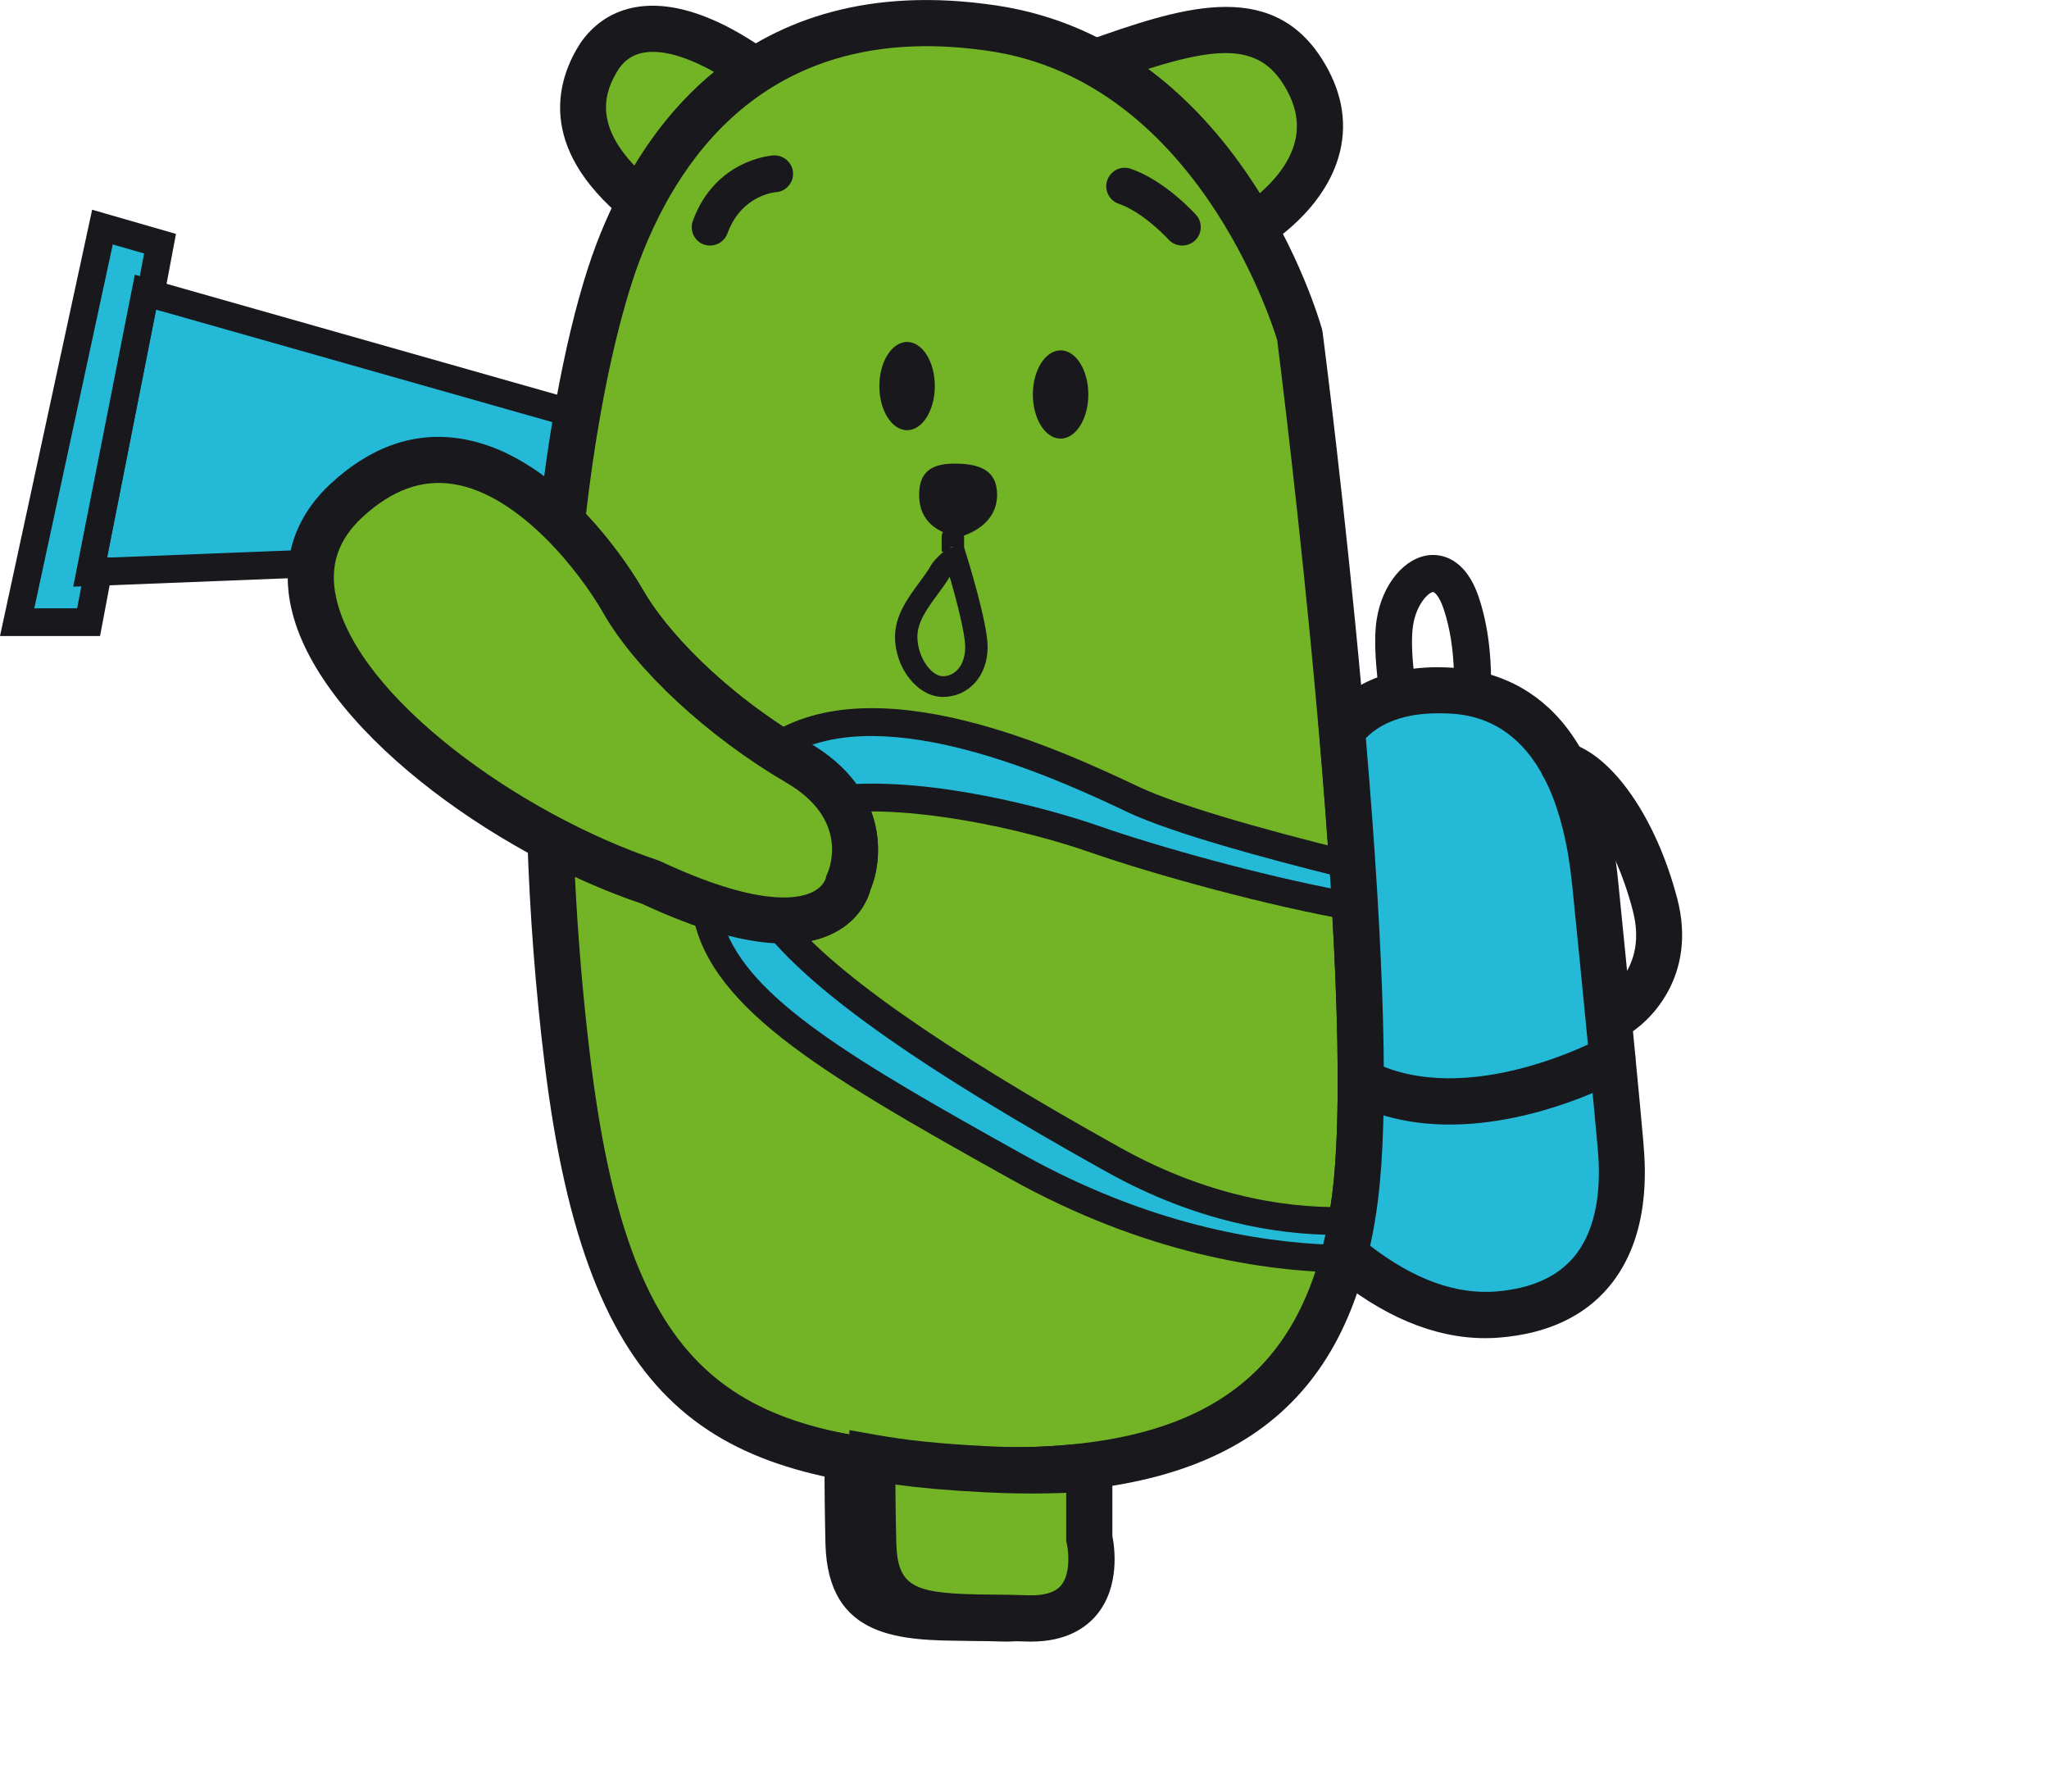 <?xml version="1.0" encoding="UTF-8"?> <svg xmlns="http://www.w3.org/2000/svg" width="191" height="167" viewBox="0 0 191 167" fill="none"> <g clip-path="url(#clip0_587_3990)"> <path d="M63.943 41.537L13.553 27.23L8.4 53.332L65.764 51.061L63.943 41.537Z" fill="#24B9D6"></path> <path d="M6.82 54.683L67.31 52.291L65.059 40.513L12.565 25.612L6.82 54.683ZM64.218 49.831L9.98 51.973L14.549 28.856L62.826 42.561L64.218 49.831Z" fill="#18181D"></path> <path d="M9.542 21.164L14.91 22.713L14.034 27.367L13.553 27.229L8.4 53.332L9.139 53.298L8.254 57.986H1.598L9.542 21.164Z" fill="#24B9D6"></path> <path d="M-5.53131e-05 59.277H9.327L10.71 51.947L9.98 51.973L14.549 28.855L15.047 28.993L16.404 21.801L8.589 19.547L-5.53131e-05 59.277ZM7.189 56.696H3.195L10.512 22.782L13.433 23.625L13.037 25.732L12.565 25.603L6.828 54.674L7.584 54.648L7.189 56.696Z" fill="#18181D"></path> <path d="M116.772 21.164C113.757 15.821 109.016 9.61 102.051 5.816C110.536 2.83 117.51 0.559 121.384 6.599C126.932 15.245 116.772 21.164 116.772 21.164Z" fill="#73B426"></path> <path d="M115.973 24.115L117.854 23.023C118.085 22.885 123.582 19.633 124.905 14.144C125.609 11.227 125.025 8.302 123.187 5.437C118.3 -2.177 109.677 0.86 101.338 3.794L96.768 5.403L101.02 7.717C107.805 11.408 112.314 17.645 114.899 22.231L115.973 24.115ZM114.238 4.947C116.608 4.947 118.3 5.781 119.571 7.76C120.765 9.618 121.143 11.373 120.731 13.12C120.233 15.236 118.661 16.948 117.407 18.032C114.435 13.292 110.897 9.36 106.972 6.435C109.935 5.497 112.314 4.947 114.238 4.947Z" fill="#18181D"></path> <path d="M59.683 18.85C55.406 15.357 52.348 10.694 55.895 5.222C60.404 -1.23 70.341 6.599 70.341 6.599C65.42 9.791 62.019 14.307 59.683 18.85Z" fill="#73B426"></path> <path d="M60.37 22.188L61.581 19.831C64.149 14.85 67.49 11.004 71.492 8.406L72.471 7.769V6.599C72.471 5.334 71.724 4.81 69.551 3.476C67.859 2.435 66.202 1.661 64.621 1.162C60.112 -0.258 56.385 0.749 54.117 3.992C52.022 7.227 49.832 13.594 58.309 20.519L60.37 22.188ZM66.562 6.702C63.711 9.034 61.229 11.959 59.133 15.435C55.294 11.383 56.411 8.38 57.69 6.401C58.291 5.541 59.082 5.033 60.121 4.887C62.114 4.577 64.647 5.627 66.562 6.702Z" fill="#18181D"></path> <path d="M60.645 82.222C77.822 90.249 79.093 82.222 79.093 82.222C79.093 82.222 82.117 75.623 74.387 71.106C66.657 66.59 60.645 60.567 58.068 56.051C57.158 54.45 55.122 51.422 52.365 48.669C53.636 37.175 55.724 28.46 57.604 23.495C61.684 12.741 71.132 -0.594 92.603 2.632C114.075 5.859 121.161 31.247 121.161 31.247C121.161 31.247 128.89 91.109 126.314 111.542C123.737 131.975 110.639 137.998 89.382 136.922C68.126 135.847 56.78 130.9 52.881 98.784C52.005 91.574 51.506 84.691 51.3 78.178C54.401 79.813 57.579 81.198 60.645 82.222Z" fill="#73B426"></path> <path d="M93.831 139.194C115.337 139.194 126.073 130.625 128.444 111.818C131.02 91.35 123.608 33.433 123.29 30.972L123.23 30.671C122.921 29.578 115.509 3.914 92.921 0.516C69.139 -3.063 59.331 12.905 55.594 22.739C53.327 28.709 51.377 38.078 50.227 48.437L50.115 49.469L50.853 50.2C53.945 53.289 55.861 56.507 56.204 57.126C59.245 62.46 65.961 68.681 73.304 72.974C79.085 76.355 77.35 80.846 77.135 81.353L76.997 81.68L76.98 81.895C76.972 81.904 76.766 82.652 75.726 83.16C74.249 83.874 70.453 84.442 61.564 80.287L61.332 80.192C58.394 79.211 55.354 77.895 52.305 76.286L49.041 74.565L49.161 78.265C49.385 85.173 49.917 92.176 50.759 99.059C54.718 131.64 66.339 137.929 89.288 139.09C90.842 139.151 92.362 139.194 93.831 139.194ZM119.056 31.695C119.503 35.231 126.631 91.884 124.184 111.276C121.968 128.87 111.584 135.899 89.494 134.78C68.151 133.696 58.643 128.422 55.019 98.526C54.34 92.959 53.868 87.324 53.593 81.715C55.706 82.695 57.802 83.53 59.854 84.227C67.996 88.012 74.052 88.916 77.856 86.885C80.192 85.646 80.931 83.719 81.146 82.91C82.4 79.916 82.743 73.507 75.477 69.257C67.284 64.474 61.993 58.58 59.94 54.993C58.892 53.151 56.986 50.416 54.624 47.912C56.204 34.327 58.635 26.885 59.623 24.279C63.608 13.731 72.523 1.798 92.285 4.766C111.318 7.623 118.455 29.733 119.056 31.695Z" fill="#18181D"></path> <path d="M89.382 136.923C92.886 137.103 96.167 137.077 99.225 136.836V143.375C99.225 143.375 101.114 151.118 93.402 150.834C85.698 150.55 79.299 151.849 79.093 143.84C79.016 140.889 78.999 138.144 79.007 135.856C82.168 136.415 85.612 136.733 89.382 136.923Z" fill="#BCCA41"></path> <path d="M93.805 152.994C97.164 152.994 98.993 151.634 99.955 150.456C102.094 147.831 101.595 144.235 101.381 143.151V134.513L99.062 134.694C96.176 134.926 92.955 134.952 89.494 134.772C85.423 134.565 82.211 134.238 79.385 133.731L76.869 133.283L76.86 135.847C76.852 138.591 76.886 141.302 76.946 143.891C77.178 152.821 84.066 152.873 90.147 152.925C91.169 152.933 92.234 152.942 93.325 152.985C93.488 152.985 93.642 152.994 93.805 152.994ZM97.078 139.125V143.633L97.138 143.883C97.284 144.528 97.516 146.644 96.614 147.737C96.056 148.417 94.999 148.735 93.488 148.675C92.354 148.632 91.246 148.623 90.181 148.614C83.035 148.554 81.352 148.107 81.24 143.779C81.197 142.016 81.163 140.2 81.154 138.359C83.525 138.678 86.17 138.91 89.271 139.065C92.028 139.211 94.639 139.228 97.078 139.125Z" fill="#18181D"></path> <path d="M91.701 136.923C95.205 137.103 98.486 137.077 101.544 136.836V143.375C101.544 143.375 103.433 151.118 95.721 150.834C88.017 150.55 81.618 151.849 81.412 143.84C81.335 140.889 81.317 138.144 81.326 135.856C84.478 136.415 87.931 136.733 91.701 136.923Z" fill="#73B426"></path> <path d="M96.116 152.994C99.474 152.994 101.303 151.634 102.265 150.456C104.404 147.831 103.906 144.235 103.691 143.151V134.513L101.372 134.694C98.486 134.918 95.274 134.952 91.804 134.772C87.733 134.565 84.521 134.238 81.695 133.731L79.179 133.283L79.17 135.847C79.162 138.591 79.196 141.302 79.256 143.891C79.488 152.821 86.376 152.873 92.457 152.925C93.479 152.933 94.544 152.942 95.635 152.985C95.798 152.985 95.961 152.994 96.116 152.994ZM99.388 139.125V143.633L99.448 143.883C99.594 144.528 99.826 146.644 98.924 147.737C98.366 148.417 97.31 148.735 95.798 148.675C94.664 148.632 93.556 148.623 92.491 148.614C85.346 148.554 83.662 148.107 83.551 143.779C83.508 142.016 83.473 140.2 83.465 138.359C85.835 138.678 88.481 138.91 91.581 139.065C94.338 139.211 96.957 139.228 99.388 139.125Z" fill="#18181D"></path> <path d="M110.21 22.885C110.622 22.885 111.026 22.739 111.361 22.446C112.065 21.81 112.125 20.726 111.489 20.02C111.369 19.891 108.578 16.802 105.391 15.727C104.49 15.417 103.519 15.908 103.21 16.811C102.909 17.714 103.39 18.686 104.292 18.996C106.233 19.65 108.294 21.629 108.93 22.334C109.274 22.696 109.737 22.885 110.21 22.885Z" fill="#18181D"></path> <path d="M66.193 22.885C66.897 22.885 67.55 22.455 67.808 21.758C69.122 18.153 72.282 17.912 72.317 17.912C73.261 17.852 73.983 17.035 73.923 16.088C73.863 15.142 73.029 14.437 72.102 14.48C71.879 14.497 66.665 14.884 64.587 20.579C64.26 21.474 64.716 22.464 65.609 22.791C65.798 22.851 65.995 22.885 66.193 22.885Z" fill="#18181D"></path> <path d="M87.884 64.95C90.308 64.95 92.063 62.991 92.063 60.294C92.063 58.079 90.238 52.164 89.869 51.008V50.036C89.869 49.504 89.402 49.073 88.824 49.073C88.246 49.073 87.779 49.504 87.779 50.036V51.285L87.821 51.419C87.884 51.625 88.74 50.732 88.824 51.008C88.35 50.874 87.055 52.209 86.818 52.633C86.518 53.166 86.114 53.718 85.682 54.303C84.624 55.735 83.432 57.366 83.432 59.337C83.425 62.272 85.55 64.95 87.884 64.95ZM88.531 53.757C89.2 56.069 89.973 59.068 89.973 60.294C89.973 61.9 89.117 63.023 87.884 63.023C86.839 63.023 85.515 61.283 85.515 59.331C85.515 57.95 86.477 56.647 87.41 55.382C87.8 54.855 88.197 54.309 88.531 53.757Z" fill="#18181D"></path> <path d="M89.322 50.072C89.322 50.072 92.947 49.306 92.947 46.105C92.947 43.765 91.22 43.206 88.953 43.206C86.685 43.206 85.68 44.118 85.68 46.105C85.68 48.093 86.728 49.461 89.322 50.072Z" fill="#18181D"></path> <path d="M96.279 36.764C96.279 39.035 97.438 40.877 98.864 40.877C100.29 40.877 101.449 39.035 101.449 36.764C101.449 34.493 100.29 32.652 98.864 32.652C97.438 32.66 96.279 34.502 96.279 36.764Z" fill="#18181D"></path> <path d="M81.97 35.981C81.97 38.253 83.129 40.094 84.555 40.094C85.981 40.094 87.14 38.253 87.14 35.981C87.14 33.71 85.981 31.869 84.555 31.869C83.129 31.878 81.97 33.719 81.97 35.981Z" fill="#18181D"></path> <path d="M105.735 74.548C110.064 76.578 119.597 79.099 126.056 80.682C126.142 81.964 126.219 83.246 126.296 84.511C118.438 83.168 107.711 80.174 102.042 78.204C96.227 76.174 85.689 73.662 78.191 74.479C77.384 73.318 76.173 72.156 74.386 71.106C73.622 70.659 72.875 70.195 72.153 69.721C81.936 63.088 99.869 71.795 105.735 74.548Z" fill="#24B9D6"></path> <path d="M127.679 86.06L127.585 84.442C127.507 83.169 127.43 81.887 127.344 80.605L127.284 79.659L126.365 79.435C116.643 77.052 109.514 74.901 106.285 73.387L105.855 73.189C99.216 70.066 81.592 61.772 71.432 68.664L69.817 69.756L71.449 70.814C72.282 71.356 73.029 71.821 73.742 72.234C75.22 73.094 76.362 74.101 77.144 75.228L77.582 75.856L78.337 75.77C85.037 75.047 95.102 77.164 101.621 79.435C107.668 81.543 118.464 84.502 126.082 85.802L127.679 86.06ZM124.836 81.715C124.862 82.128 124.888 82.549 124.914 82.962C117.579 81.577 108.003 78.927 102.471 76.992C97.395 75.219 86.857 72.484 78.793 73.129C77.839 71.95 76.577 70.9 75.039 69.997C74.928 69.928 74.816 69.868 74.696 69.799C83.997 65.747 99.448 73.025 104.756 75.52L105.185 75.727C109.342 77.663 117.974 80.011 124.836 81.715Z" fill="#18181D"></path> <path d="M94.785 108.746C77.427 99.085 66.811 92.925 65.721 84.296C68.323 85.199 70.419 85.629 72.111 85.741C77.487 92.684 91.349 101.158 103.803 108.093C112.598 112.988 120.405 113.977 125.979 113.754C125.764 114.992 125.506 116.18 125.206 117.298C116.806 117.212 106.027 115.001 94.785 108.746Z" fill="#24B9D6"></path> <path d="M126.193 118.614L126.451 117.642C126.76 116.481 127.027 115.251 127.25 113.986L127.525 112.411L125.936 112.472C120.989 112.67 113.242 111.869 104.438 106.966C87.579 97.579 77.341 90.378 73.133 84.95L72.781 84.494L72.205 84.451C70.496 84.33 68.452 83.865 66.15 83.065L64.192 82.386L64.45 84.451C65.6 93.553 75.967 99.73 94.166 109.865C106.835 116.92 118.034 118.503 125.189 118.597L126.193 118.614ZM124.416 115.087C124.347 115.397 124.278 115.707 124.209 116.008C117.321 115.784 107.032 114.089 95.42 107.628C79.497 98.758 69.826 93.088 67.473 86.206C68.907 86.601 70.23 86.868 71.441 86.989C76.096 92.701 86.213 99.79 103.176 109.228C111.601 113.917 119.142 115.061 124.416 115.087Z" fill="#18181D"></path> <path d="M126.314 111.542C127.499 102.165 126.511 84.468 125.094 68.07C126.614 66.108 129.26 64.379 133.872 64.327C144.599 64.224 147.82 73.757 148.678 82.222C149.537 90.688 150.826 104.015 151.04 106.596C151.255 109.177 152.543 121.436 139.66 122.512C134.224 122.968 129.242 120.24 125.309 116.928C125.738 115.259 126.073 113.47 126.314 111.542Z" fill="#24B9D6"></path> <path d="M138.458 124.714C138.922 124.714 139.377 124.697 139.841 124.654C144.229 124.284 147.639 122.701 149.958 119.948C153.926 115.242 153.376 108.712 153.196 106.57L153.187 106.424C152.981 103.929 151.702 90.645 150.826 82.007C149.168 65.661 140.828 62.185 134.052 62.185C133.983 62.185 133.923 62.185 133.854 62.185C128.1 62.245 124.999 64.697 123.402 66.753L122.887 67.416L122.964 68.259C124.733 88.752 125.163 103.627 124.192 111.276C123.96 113.091 123.642 114.812 123.239 116.403L122.904 117.72L123.943 118.589C128.787 122.658 133.665 124.714 138.458 124.714ZM134.284 66.478C137.341 66.478 144.985 67.08 146.548 82.437C147.424 91.049 148.704 104.299 148.91 106.776L148.927 106.931C149.073 108.635 149.512 113.822 146.694 117.169C145.131 119.019 142.709 120.094 139.497 120.361C135.744 120.671 131.793 119.243 127.722 116.102C128.023 114.734 128.272 113.298 128.452 111.809C129.457 103.868 129.07 89.397 127.318 68.792C128.804 67.287 131.012 66.513 133.897 66.478C134.009 66.478 134.138 66.478 134.284 66.478Z" fill="#18181D"></path> <path d="M128.882 66.925L130.754 66.444C131.75 66.186 132.772 66.056 133.889 66.048C134.928 66.031 135.941 66.134 136.895 66.341L138.905 66.771L138.973 64.714C139.085 61.316 138.716 58.288 137.865 55.724C136.603 51.887 134.258 51.654 133.305 51.732C130.943 51.921 128.847 54.442 128.332 57.72C128.006 59.81 128.298 62.572 128.624 65.016L128.882 66.925ZM133.846 62.615C133.142 62.624 132.463 62.667 131.802 62.753C131.63 61.135 131.535 59.458 131.724 58.262C132.034 56.3 133.167 55.208 133.58 55.173C133.708 55.165 134.172 55.535 134.593 56.816C135.151 58.511 135.469 60.482 135.529 62.684C134.98 62.624 134.421 62.607 133.846 62.615Z" fill="#18181D"></path> <path d="M135.134 104.806C143.431 104.806 150.911 100.745 151.332 100.504C152.372 99.928 152.749 98.62 152.174 97.579C151.599 96.538 150.293 96.16 149.262 96.736C149.142 96.805 136.817 103.473 127.817 98.887C126.76 98.345 125.472 98.766 124.931 99.825C124.39 100.883 124.81 102.182 125.867 102.715C128.856 104.247 132.051 104.806 135.134 104.806Z" fill="#18181D"></path> <path d="M150.31 96.917C150.645 96.917 150.98 96.839 151.298 96.676C153.866 95.334 158.22 90.911 156.348 83.753C154.39 76.269 150.362 70.435 146.334 69.24C145.191 68.904 143.998 69.549 143.663 70.694C143.328 71.829 143.972 73.025 145.114 73.369C146.952 73.911 150.362 77.834 152.2 84.846C153.634 90.318 149.752 92.624 149.305 92.873C148.275 93.441 147.88 94.74 148.429 95.781C148.799 96.504 149.537 96.917 150.31 96.917Z" fill="#18181D"></path> <path d="M79.093 82.222C79.093 82.222 82.116 75.624 74.386 71.107C66.656 66.59 60.645 60.568 58.068 56.051C55.491 51.534 44.111 35.73 32.302 46.639C20.492 57.548 42.394 76.123 60.645 82.214C77.822 90.249 79.093 82.222 79.093 82.222Z" fill="#73B426"></path> <path d="M73.081 87.935C74.936 87.935 76.534 87.582 77.848 86.877C80.184 85.638 80.923 83.711 81.137 82.902C82.391 79.908 82.735 73.49 75.469 69.249C67.275 64.465 61.976 58.572 59.932 54.984C59.193 53.694 52.477 42.363 42.892 40.875C38.623 40.212 34.57 41.623 30.851 45.056C27.467 48.179 26.178 52.162 27.123 56.55C29.502 67.657 45.941 79.53 59.855 84.219C65.171 86.696 69.594 87.935 73.081 87.935ZM76.981 81.844C76.929 82.025 76.671 82.678 75.727 83.143C74.249 83.857 70.453 84.425 61.564 80.27L61.332 80.175C48.458 75.873 33.324 64.99 31.323 55.647C30.696 52.747 31.503 50.313 33.771 48.213C36.519 45.675 39.293 44.66 42.248 45.116C48.432 46.071 54.092 53.376 56.222 57.109C59.262 62.443 65.978 68.664 73.322 72.957C79.102 76.338 77.367 80.829 77.152 81.336L77.015 81.663L76.981 81.844Z" fill="#18181D"></path> </g> <defs> <clipPath id="clip0_587_3990"> <rect width="191" height="167" fill="white" transform="matrix(-1 0 0 1 191 0)"></rect> </clipPath> </defs> </svg> 